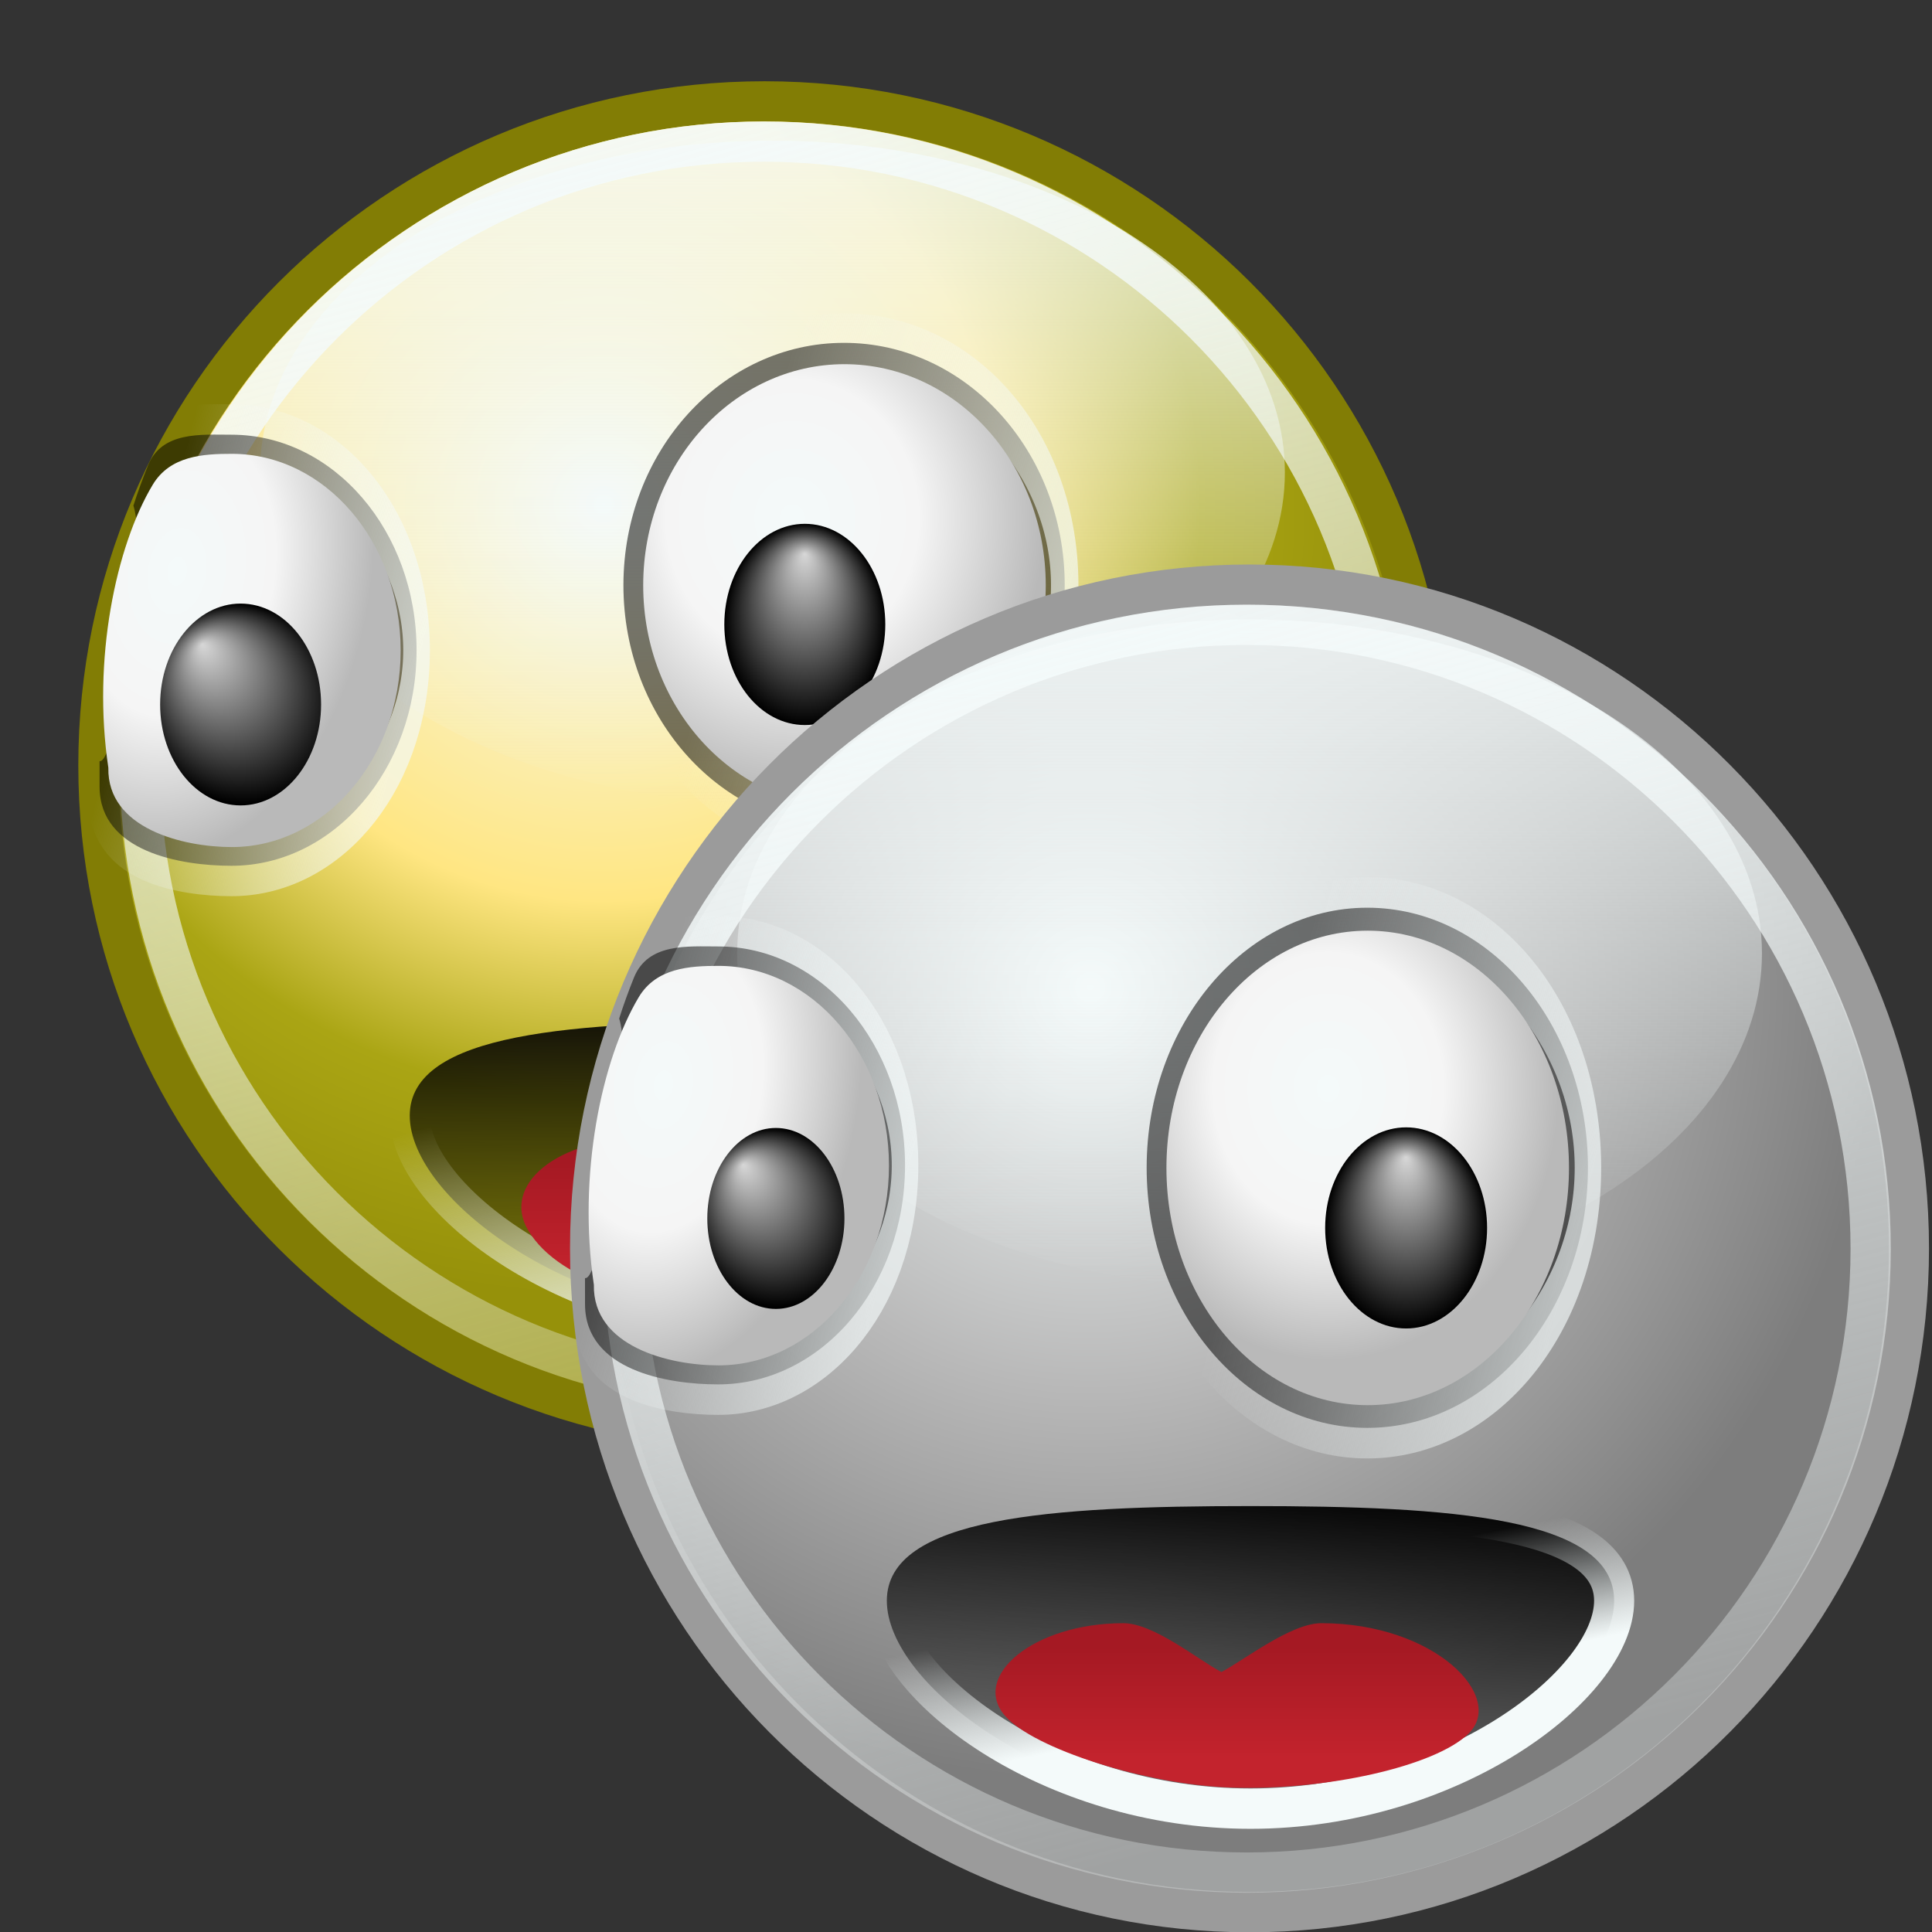 <?xml version="1.0" encoding="UTF-8" standalone="no"?>
<!-- Created with Inkscape (http://www.inkscape.org/) -->

<svg
   xmlns:dc="http://purl.org/dc/elements/1.1/"
   xmlns:cc="http://creativecommons.org/ns#"
   xmlns:rdf="http://www.w3.org/1999/02/22-rdf-syntax-ns#"
   xmlns:svg="http://www.w3.org/2000/svg"
   xmlns="http://www.w3.org/2000/svg"
   xmlns:xlink="http://www.w3.org/1999/xlink"
   xmlns:sodipodi="http://sodipodi.sourceforge.net/DTD/sodipodi-0.dtd"
   xmlns:inkscape="http://www.inkscape.org/namespaces/inkscape"
   width="48"
   height="48"
   id="svg14"
   sodipodi:version="0.32"
   inkscape:version="0.47 r22583"
   sodipodi:docname="system-users.svg"
   version="1.0">
  <rect width="100%" height="100%" fill="#333333" stroke="none"/>
  <sodipodi:namedview
     id="base"
     pagecolor="#ffffff"
     bordercolor="#666666"
     borderopacity="1.0"
     inkscape:pageopacity="0.0"
     inkscape:pageshadow="2"
     inkscape:zoom="1"
     inkscape:cx="29.998586"
     inkscape:cy="3.2056508"
     inkscape:document-units="px"
     inkscape:current-layer="layer1"
     inkscape:window-width="823"
     inkscape:window-height="536"
     inkscape:window-x="0"
     inkscape:window-y="22"
     inkscape:showpageshadow="false"
     width="48px"
     height="48px"
     showgrid="false"
     showborder="true"
     inkscape:window-maximized="0" />
  <defs
     id="defs3">
    <inkscape:perspective
       id="perspective94"
       inkscape:persp3d-origin="24 : 16 : 1"
       inkscape:vp_z="48 : 24 : 1"
       inkscape:vp_y="0 : 1000 : 0"
       inkscape:vp_x="0 : 24 : 1"
       sodipodi:type="inkscape:persp3d" />
    <linearGradient
       id="linearGradient4925">
      <stop
         id="stop4927"
         offset="0"
         style="stop-color:white;stop-opacity:1" />
      <stop
         style="stop-color:#f3f3f3;stop-opacity:1;"
         offset="0.5"
         id="stop4933" />
      <stop
         id="stop4929"
         offset="1"
         style="stop-color:#bfbfbf;stop-opacity:1;" />
    </linearGradient>
    <linearGradient
       id="linearGradient28711">
      <stop
         style="stop-color:white;stop-opacity:1;"
         offset="0"
         id="stop28713" />
      <stop
         id="stop28715"
         offset="0.5"
         style="stop-color:#bcbcbc;stop-opacity:1;" />
      <stop
         style="stop-color:#9b9b9b;stop-opacity:1;"
         offset="0.75"
         id="stop28717" />
      <stop
         style="stop-color:#797979;stop-opacity:1;"
         offset="1"
         id="stop28719" />
    </linearGradient>
    <linearGradient
       id="linearGradient26840"
       inkscape:collect="always">
      <stop
         id="stop26842"
         offset="0"
         style="stop-color:#dd1a1a;stop-opacity:1" />
      <stop
         id="stop26844"
         offset="1"
         style="stop-color:#971212;stop-opacity:1" />
    </linearGradient>
    <linearGradient
       id="linearGradient22429"
       inkscape:collect="always">
      <stop
         id="stop22431"
         offset="0"
         style="stop-color:black;stop-opacity:1;" />
      <stop
         id="stop22433"
         offset="1"
         style="stop-color:black;stop-opacity:0;" />
    </linearGradient>
    <linearGradient
       id="linearGradient21548"
       inkscape:collect="always">
      <stop
         id="stop21550"
         offset="0"
         style="stop-color:white;stop-opacity:1;" />
      <stop
         id="stop21552"
         offset="1"
         style="stop-color:white;stop-opacity:0;" />
    </linearGradient>
    <linearGradient
       id="linearGradient18874"
       inkscape:collect="always">
      <stop
         id="stop18876"
         offset="0"
         style="stop-color:#ddd;stop-opacity:1" />
      <stop
         id="stop18878"
         offset="1"
         style="stop-color:black;stop-opacity:1" />
    </linearGradient>
    <linearGradient
       id="linearGradient12737"
       inkscape:collect="always">
      <stop
         id="stop12739"
         offset="0"
         style="stop-color:white;stop-opacity:1;" />
      <stop
         id="stop12741"
         offset="1"
         style="stop-color:white;stop-opacity:0;" />
    </linearGradient>
    <linearGradient
       id="linearGradient10098"
       inkscape:collect="always">
      <stop
         id="stop10100"
         offset="0"
         style="stop-color:white;stop-opacity:1;" />
      <stop
         id="stop10102"
         offset="1"
         style="stop-color:white;stop-opacity:0.3" />
    </linearGradient>
    <linearGradient
       id="linearGradient8342"
       inkscape:collect="always">
      <stop
         id="stop8344"
         offset="0"
         style="stop-color:white;stop-opacity:1;" />
      <stop
         id="stop8346"
         offset="1"
         style="stop-color:white;stop-opacity:0;" />
    </linearGradient>
    <linearGradient
       id="linearGradient4832">
      <stop
         id="stop4834"
         offset="0"
         style="stop-color:#fffdf5;stop-opacity:1;" />
      <stop
         style="stop-color:#ffe16f;stop-opacity:1;"
         offset="0.5"
         id="stop4840" />
      <stop
         id="stop4842"
         offset="0.75"
         style="stop-color:#c4a600;stop-opacity:1;" />
      <stop
         id="stop4836"
         offset="1"
         style="stop-color:#aa9000;stop-opacity:1;" />
    </linearGradient>
    <radialGradient
       r="21.75"
       fy="15.584"
       fx="83.052"
       cy="15.584"
       cx="83.052"
       gradientTransform="matrix(1.167,1.633432e-16,-1.633432e-16,1.167,-14.178,-2.919)"
       gradientUnits="userSpaceOnUse"
       id="radialGradient33212"
       xlink:href="#linearGradient28711"
       inkscape:collect="always" />
    <linearGradient
       y2="45.036"
       x2="85.623"
       y1="-5.797"
       x1="85.623"
       gradientUnits="userSpaceOnUse"
       id="linearGradient33214"
       xlink:href="#linearGradient8342"
       inkscape:collect="always" />
    <linearGradient
       y2="43.466"
       x2="87.538"
       y1="-0.114"
       x1="75.861"
       gradientUnits="userSpaceOnUse"
       id="linearGradient33216"
       xlink:href="#linearGradient10098"
       inkscape:collect="always" />
    <linearGradient
       y2="18.755"
       x2="75.412"
       y1="22.807"
       x1="82.342"
       gradientUnits="userSpaceOnUse"
       id="linearGradient33218"
       xlink:href="#linearGradient12737"
       inkscape:collect="always" />
    <radialGradient
       r="6"
       fy="17.938"
       fx="76.661"
       cy="17.938"
       cx="76.661"
       gradientTransform="matrix(1.145,4.995918e-16,-1.181575e-15,0.584,-11.081,8.438)"
       gradientUnits="userSpaceOnUse"
       id="radialGradient33220"
       xlink:href="#linearGradient4925"
       inkscape:collect="always" />
    <radialGradient
       r="1.531"
       fy="20.578"
       fx="97.031"
       cy="21.656"
       cx="97.031"
       gradientTransform="matrix(1,0,0,1.449,-1.92277e-14,-9.723)"
       gradientUnits="userSpaceOnUse"
       id="radialGradient33222"
       xlink:href="#linearGradient18874"
       inkscape:collect="always" />
    <linearGradient
       y2="18.755"
       x2="75.412"
       y1="22.807"
       x1="82.342"
       gradientUnits="userSpaceOnUse"
       id="linearGradient33224"
       xlink:href="#linearGradient12737"
       inkscape:collect="always" />
    <radialGradient
       r="6"
       fy="17.322"
       fx="76.159"
       cy="17.322"
       cx="76.159"
       gradientTransform="matrix(1.134,-0.269,0.271,0.7,-15.123,27.066)"
       gradientUnits="userSpaceOnUse"
       id="radialGradient33226"
       xlink:href="#linearGradient4925"
       inkscape:collect="always" />
    <radialGradient
       r="1.531"
       fy="20.578"
       fx="97.031"
       cy="21.656"
       cx="97.031"
       gradientTransform="matrix(1,-0.76,0.681,1.213,-14.745,69.12)"
       gradientUnits="userSpaceOnUse"
       id="radialGradient33228"
       xlink:href="#linearGradient18874"
       inkscape:collect="always" />
    <linearGradient
       y2="42.931"
       x2="89.284"
       y1="31.231"
       x1="90.094"
       gradientTransform="translate(74,-75)"
       gradientUnits="userSpaceOnUse"
       id="linearGradient33230"
       xlink:href="#linearGradient22429"
       inkscape:collect="always" />
    <linearGradient
       y2="33.89"
       x2="89.85"
       y1="37.869"
       x1="90.676"
       gradientTransform="translate(74,-75)"
       gradientUnits="userSpaceOnUse"
       id="linearGradient33232"
       xlink:href="#linearGradient21548"
       inkscape:collect="always" />
    <linearGradient
       y2="36.395"
       x2="88.379"
       y1="39.939"
       x1="88.379"
       gradientTransform="translate(74,-75)"
       gradientUnits="userSpaceOnUse"
       id="linearGradient33234"
       xlink:href="#linearGradient26840"
       inkscape:collect="always" />
    <radialGradient
       r="21.75"
       fy="15.584"
       fx="83.052"
       cy="15.584"
       cx="83.052"
       gradientTransform="matrix(1.167,1.633432e-16,-1.633432e-16,1.167,-14.178,-2.919)"
       gradientUnits="userSpaceOnUse"
       id="radialGradient33236"
       xlink:href="#linearGradient4832"
       inkscape:collect="always" />
    <linearGradient
       y2="45.036"
       x2="85.623"
       y1="-5.797"
       x1="85.623"
       gradientUnits="userSpaceOnUse"
       id="linearGradient33238"
       xlink:href="#linearGradient8342"
       inkscape:collect="always" />
    <linearGradient
       y2="43.466"
       x2="87.538"
       y1="-0.114"
       x1="75.861"
       gradientUnits="userSpaceOnUse"
       id="linearGradient33240"
       xlink:href="#linearGradient10098"
       inkscape:collect="always" />
    <linearGradient
       y2="18.755"
       x2="75.412"
       y1="22.807"
       x1="82.342"
       gradientUnits="userSpaceOnUse"
       id="linearGradient33242"
       xlink:href="#linearGradient12737"
       inkscape:collect="always" />
    <radialGradient
       r="1.531"
       fy="20.578"
       fx="97.031"
       cy="21.656"
       cx="97.031"
       gradientTransform="matrix(1,0,0,1.449,-1.976544e-14,-9.723)"
       gradientUnits="userSpaceOnUse"
       id="radialGradient33246"
       xlink:href="#linearGradient18874"
       inkscape:collect="always" />
    <linearGradient
       y2="18.755"
       x2="75.412"
       y1="22.807"
       x1="82.342"
       gradientUnits="userSpaceOnUse"
       id="linearGradient33248"
       xlink:href="#linearGradient12737"
       inkscape:collect="always" />
    <radialGradient
       r="6"
       fy="17.322"
       fx="76.159"
       cy="17.322"
       cx="76.159"
       gradientTransform="matrix(1.134,-0.269,0.271,0.7,-15.123,27.066)"
       gradientUnits="userSpaceOnUse"
       id="radialGradient33250"
       xlink:href="#linearGradient4925"
       inkscape:collect="always" />
    <radialGradient
       r="1.531"
       fy="20.578"
       fx="97.031"
       cy="21.656"
       cx="97.031"
       gradientTransform="matrix(1,-0.76,0.681,1.213,-14.745,69.12)"
       gradientUnits="userSpaceOnUse"
       id="radialGradient33252"
       xlink:href="#linearGradient18874"
       inkscape:collect="always" />
    <linearGradient
       y2="42.931"
       x2="89.284"
       y1="30.661"
       x1="89.284"
       gradientTransform="translate(74,-75)"
       gradientUnits="userSpaceOnUse"
       id="linearGradient33254"
       xlink:href="#linearGradient22429"
       inkscape:collect="always" />
    <linearGradient
       y2="32.119"
       x2="88.553"
       y1="41.25"
       x1="91"
       gradientTransform="translate(74,-75)"
       gradientUnits="userSpaceOnUse"
       id="linearGradient33256"
       xlink:href="#linearGradient21548"
       inkscape:collect="always" />
    <linearGradient
       y2="36.395"
       x2="88.379"
       y1="39.939"
       x1="88.379"
       gradientTransform="translate(74,-75)"
       gradientUnits="userSpaceOnUse"
       id="linearGradient33258"
       xlink:href="#linearGradient26840"
       inkscape:collect="always" />
    <radialGradient
       gradientUnits="userSpaceOnUse"
       gradientTransform="matrix(1.255,2.096951e-16,-4.959457e-16,0.641,-19.491,7.401)"
       r="6"
       fy="18.108"
       fx="76.344"
       cy="18.108"
       cx="76.344"
       id="radialGradient4931"
       xlink:href="#linearGradient4925"
       inkscape:collect="always" />
    <radialGradient
       r="21.75"
       fy="15.584"
       fx="83.052"
       cy="15.584"
       cx="83.052"
       gradientTransform="matrix(1.167,1.633432e-16,-1.633432e-16,1.167,-14.178,-2.919)"
       gradientUnits="userSpaceOnUse"
       id="radialGradient33212-494"
       xlink:href="#linearGradient28711-696"
       inkscape:collect="always" />
    <linearGradient
       id="linearGradient28711-696">
      <stop
         style="stop-color:#f4fafa;stop-opacity:1;"
         offset="0"
         id="stop2964" />
      <stop
         id="stop2966"
         offset="0.5"
         style="stop-color:#b9b9b9;stop-opacity:1;" />
      <stop
         style="stop-color:#9b9b9b;stop-opacity:1;"
         offset="0.75"
         id="stop2968" />
      <stop
         style="stop-color:#7d7d7d;stop-opacity:1;"
         offset="1"
         id="stop2970" />
    </linearGradient>
    <linearGradient
       y2="45.036"
       x2="85.623"
       y1="-5.797"
       x1="85.623"
       gradientUnits="userSpaceOnUse"
       id="linearGradient33214-25"
       xlink:href="#linearGradient8342-843"
       inkscape:collect="always" />
    <linearGradient
       id="linearGradient8342-843"
       inkscape:collect="always">
      <stop
         id="stop2974"
         offset="0"
         style="stop-color:#f4fafa;stop-opacity:1;" />
      <stop
         id="stop2976"
         offset="1"
         style="stop-color:#f4fafa;stop-opacity:0;" />
    </linearGradient>
    <linearGradient
       y2="43.466"
       x2="87.538"
       y1="-0.114"
       x1="75.861"
       gradientUnits="userSpaceOnUse"
       id="linearGradient33216-107"
       xlink:href="#linearGradient10098-45"
       inkscape:collect="always" />
    <linearGradient
       id="linearGradient10098-45"
       inkscape:collect="always">
      <stop
         id="stop2980"
         offset="0"
         style="stop-color:#f4fafa;stop-opacity:1;" />
      <stop
         id="stop2982"
         offset="1"
         style="stop-color:#f4fafa;stop-opacity:0.3" />
    </linearGradient>
    <linearGradient
       y2="18.755"
       x2="75.412"
       y1="22.807"
       x1="82.342"
       gradientUnits="userSpaceOnUse"
       id="linearGradient33218-719"
       xlink:href="#linearGradient12737-96"
       inkscape:collect="always" />
    <linearGradient
       id="linearGradient12737-96"
       inkscape:collect="always">
      <stop
         id="stop2986"
         offset="0"
         style="stop-color:#f4fafa;stop-opacity:1;" />
      <stop
         id="stop2988"
         offset="1"
         style="stop-color:#f4fafa;stop-opacity:0;" />
    </linearGradient>
    <radialGradient
       r="6"
       fy="17.938"
       fx="76.661"
       cy="17.938"
       cx="76.661"
       gradientTransform="matrix(1.145,4.995918e-16,-1.181575e-15,0.584,-11.081,8.438)"
       gradientUnits="userSpaceOnUse"
       id="radialGradient33220-612"
       xlink:href="#linearGradient4925-171"
       inkscape:collect="always" />
    <linearGradient
       id="linearGradient4925-171">
      <stop
         id="stop2992"
         offset="0"
         style="stop-color:#f4fafa;stop-opacity:1" />
      <stop
         style="stop-color:#f5f5f5;stop-opacity:1;"
         offset="0.5"
         id="stop2994" />
      <stop
         id="stop2996"
         offset="1"
         style="stop-color:#b9b9b9;stop-opacity:1;" />
    </linearGradient>
    <radialGradient
       r="1.531"
       fy="20.578"
       fx="97.031"
       cy="21.656"
       cx="97.031"
       gradientTransform="matrix(1,0,0,1.449,-1.92277e-14,-9.723)"
       gradientUnits="userSpaceOnUse"
       id="radialGradient33222-85"
       xlink:href="#linearGradient18874-729"
       inkscape:collect="always" />
    <linearGradient
       id="linearGradient18874-729"
       inkscape:collect="always">
      <stop
         id="stop3000"
         offset="0"
         style="stop-color:#d7d7d7;stop-opacity:1" />
      <stop
         id="stop3002"
         offset="1"
         style="stop-color:#000000;stop-opacity:1" />
    </linearGradient>
    <linearGradient
       y2="18.755"
       x2="75.412"
       y1="22.807"
       x1="82.342"
       gradientUnits="userSpaceOnUse"
       id="linearGradient33224-432"
       xlink:href="#linearGradient12737-174"
       inkscape:collect="always" />
    <linearGradient
       id="linearGradient12737-174"
       inkscape:collect="always">
      <stop
         id="stop3006"
         offset="0"
         style="stop-color:#f4fafa;stop-opacity:1;" />
      <stop
         id="stop3008"
         offset="1"
         style="stop-color:#f4fafa;stop-opacity:0;" />
    </linearGradient>
    <radialGradient
       r="6"
       fy="17.322"
       fx="76.159"
       cy="17.322"
       cx="76.159"
       gradientTransform="matrix(1.134,-0.269,0.271,0.7,-15.123,27.066)"
       gradientUnits="userSpaceOnUse"
       id="radialGradient33226-824"
       xlink:href="#linearGradient4925-583"
       inkscape:collect="always" />
    <linearGradient
       id="linearGradient4925-583">
      <stop
         id="stop3012"
         offset="0"
         style="stop-color:#f4fafa;stop-opacity:1" />
      <stop
         style="stop-color:#f5f5f5;stop-opacity:1;"
         offset="0.5"
         id="stop3014" />
      <stop
         id="stop3016"
         offset="1"
         style="stop-color:#b9b9b9;stop-opacity:1;" />
    </linearGradient>
    <radialGradient
       r="1.531"
       fy="20.578"
       fx="97.031"
       cy="21.656"
       cx="97.031"
       gradientTransform="matrix(1,-0.76,0.681,1.213,-14.745,69.12)"
       gradientUnits="userSpaceOnUse"
       id="radialGradient33228-115"
       xlink:href="#linearGradient18874-836"
       inkscape:collect="always" />
    <linearGradient
       id="linearGradient18874-836"
       inkscape:collect="always">
      <stop
         id="stop3020"
         offset="0"
         style="stop-color:#d7d7d7;stop-opacity:1" />
      <stop
         id="stop3022"
         offset="1"
         style="stop-color:#000000;stop-opacity:1" />
    </linearGradient>
    <linearGradient
       y2="42.931"
       x2="89.284"
       y1="31.231"
       x1="90.094"
       gradientTransform="translate(74,-75)"
       gradientUnits="userSpaceOnUse"
       id="linearGradient33230-655"
       xlink:href="#linearGradient22429-269"
       inkscape:collect="always" />
    <linearGradient
       id="linearGradient22429-269"
       inkscape:collect="always">
      <stop
         id="stop3026"
         offset="0"
         style="stop-color:#000000;stop-opacity:1;" />
      <stop
         id="stop3028"
         offset="1"
         style="stop-color:#000000;stop-opacity:0;" />
    </linearGradient>
    <linearGradient
       y2="33.89"
       x2="89.85"
       y1="37.869"
       x1="90.676"
       gradientTransform="translate(74,-75)"
       gradientUnits="userSpaceOnUse"
       id="linearGradient33232-77"
       xlink:href="#linearGradient21548-656"
       inkscape:collect="always" />
    <linearGradient
       id="linearGradient21548-656"
       inkscape:collect="always">
      <stop
         id="stop3032"
         offset="0"
         style="stop-color:#f4fafa;stop-opacity:1;" />
      <stop
         id="stop3034"
         offset="1"
         style="stop-color:#f4fafa;stop-opacity:0;" />
    </linearGradient>
    <linearGradient
       y2="36.395"
       x2="88.379"
       y1="39.939"
       x1="88.379"
       gradientTransform="translate(74,-75)"
       gradientUnits="userSpaceOnUse"
       id="linearGradient33234-339"
       xlink:href="#linearGradient26840-106"
       inkscape:collect="always" />
    <linearGradient
       id="linearGradient26840-106"
       inkscape:collect="always">
      <stop
         id="stop3038"
         offset="0"
         style="stop-color:#c3232d;stop-opacity:1" />
      <stop
         id="stop3040"
         offset="1"
         style="stop-color:#a51923;stop-opacity:1" />
    </linearGradient>
    <radialGradient
       r="21.75"
       fy="15.584"
       fx="83.052"
       cy="15.584"
       cx="83.052"
       gradientTransform="matrix(1.167,1.633432e-16,-1.633432e-16,1.167,-14.178,-2.919)"
       gradientUnits="userSpaceOnUse"
       id="radialGradient33236-448"
       xlink:href="#linearGradient4832-27"
       inkscape:collect="always" />
    <linearGradient
       id="linearGradient4832-27">
      <stop
         id="stop3044"
         offset="0"
         style="stop-color:#f4fafa;stop-opacity:1;" />
      <stop
         style="stop-color:#ffe682;stop-opacity:1;"
         offset="0.5"
         id="stop3046" />
      <stop
         id="stop3048"
         offset="0.75"
         style="stop-color:#aaa514;stop-opacity:1;" />
      <stop
         id="stop3050"
         offset="1"
         style="stop-color:#96910a;stop-opacity:1;" />
    </linearGradient>
    <linearGradient
       y2="45.036"
       x2="85.623"
       y1="-5.797"
       x1="85.623"
       gradientUnits="userSpaceOnUse"
       id="linearGradient33238-574"
       xlink:href="#linearGradient8342-766"
       inkscape:collect="always" />
    <linearGradient
       id="linearGradient8342-766"
       inkscape:collect="always">
      <stop
         id="stop3054"
         offset="0"
         style="stop-color:#f4fafa;stop-opacity:1;" />
      <stop
         id="stop3056"
         offset="1"
         style="stop-color:#f4fafa;stop-opacity:0;" />
    </linearGradient>
    <linearGradient
       y2="43.466"
       x2="87.538"
       y1="-0.114"
       x1="75.861"
       gradientUnits="userSpaceOnUse"
       id="linearGradient33240-796"
       xlink:href="#linearGradient10098-92"
       inkscape:collect="always" />
    <linearGradient
       id="linearGradient10098-92"
       inkscape:collect="always">
      <stop
         id="stop3060"
         offset="0"
         style="stop-color:#f4fafa;stop-opacity:1;" />
      <stop
         id="stop3062"
         offset="1"
         style="stop-color:#f4fafa;stop-opacity:0.3" />
    </linearGradient>
    <linearGradient
       y2="18.755"
       x2="75.412"
       y1="22.807"
       x1="82.342"
       gradientUnits="userSpaceOnUse"
       id="linearGradient33242-244"
       xlink:href="#linearGradient12737-909"
       inkscape:collect="always" />
    <linearGradient
       id="linearGradient12737-909"
       inkscape:collect="always">
      <stop
         id="stop3066"
         offset="0"
         style="stop-color:#f4fafa;stop-opacity:1;" />
      <stop
         id="stop3068"
         offset="1"
         style="stop-color:#f4fafa;stop-opacity:0;" />
    </linearGradient>
    <radialGradient
       gradientUnits="userSpaceOnUse"
       gradientTransform="matrix(1.255,2.096951e-16,-4.959457e-16,0.641,-19.491,7.401)"
       r="6"
       fy="18.108"
       fx="76.344"
       cy="18.108"
       cx="76.344"
       id="radialGradient4931-157"
       xlink:href="#linearGradient4925-325"
       inkscape:collect="always" />
    <linearGradient
       id="linearGradient4925-325">
      <stop
         id="stop3072"
         offset="0"
         style="stop-color:#f4fafa;stop-opacity:1" />
      <stop
         style="stop-color:#f5f5f5;stop-opacity:1;"
         offset="0.5"
         id="stop3074" />
      <stop
         id="stop3076"
         offset="1"
         style="stop-color:#b9b9b9;stop-opacity:1;" />
    </linearGradient>
    <radialGradient
       r="1.531"
       fy="20.578"
       fx="97.031"
       cy="21.656"
       cx="97.031"
       gradientTransform="matrix(1,0,0,1.449,-1.976544e-14,-9.723)"
       gradientUnits="userSpaceOnUse"
       id="radialGradient33246-136"
       xlink:href="#linearGradient18874-987"
       inkscape:collect="always" />
    <linearGradient
       id="linearGradient18874-987"
       inkscape:collect="always">
      <stop
         id="stop3080"
         offset="0"
         style="stop-color:#d7d7d7;stop-opacity:1" />
      <stop
         id="stop3082"
         offset="1"
         style="stop-color:#000000;stop-opacity:1" />
    </linearGradient>
    <linearGradient
       y2="18.755"
       x2="75.412"
       y1="22.807"
       x1="82.342"
       gradientUnits="userSpaceOnUse"
       id="linearGradient33248-569"
       xlink:href="#linearGradient12737-856"
       inkscape:collect="always" />
    <linearGradient
       id="linearGradient12737-856"
       inkscape:collect="always">
      <stop
         id="stop3086"
         offset="0"
         style="stop-color:#f4fafa;stop-opacity:1;" />
      <stop
         id="stop3088"
         offset="1"
         style="stop-color:#f4fafa;stop-opacity:0;" />
    </linearGradient>
    <radialGradient
       r="6"
       fy="17.322"
       fx="76.159"
       cy="17.322"
       cx="76.159"
       gradientTransform="matrix(1.134,-0.269,0.271,0.7,-15.123,27.066)"
       gradientUnits="userSpaceOnUse"
       id="radialGradient33250-279"
       xlink:href="#linearGradient4925-357"
       inkscape:collect="always" />
    <linearGradient
       id="linearGradient4925-357">
      <stop
         id="stop3092"
         offset="0"
         style="stop-color:#f4fafa;stop-opacity:1" />
      <stop
         style="stop-color:#f5f5f5;stop-opacity:1;"
         offset="0.5"
         id="stop3094" />
      <stop
         id="stop3096"
         offset="1"
         style="stop-color:#b9b9b9;stop-opacity:1;" />
    </linearGradient>
    <radialGradient
       r="1.531"
       fy="20.578"
       fx="97.031"
       cy="21.656"
       cx="97.031"
       gradientTransform="matrix(1,-0.76,0.681,1.213,-14.745,69.12)"
       gradientUnits="userSpaceOnUse"
       id="radialGradient33252-726"
       xlink:href="#linearGradient18874-694"
       inkscape:collect="always" />
    <linearGradient
       id="linearGradient18874-694"
       inkscape:collect="always">
      <stop
         id="stop3100"
         offset="0"
         style="stop-color:#d7d7d7;stop-opacity:1" />
      <stop
         id="stop3102"
         offset="1"
         style="stop-color:#000000;stop-opacity:1" />
    </linearGradient>
    <linearGradient
       y2="42.931"
       x2="89.284"
       y1="30.661"
       x1="89.284"
       gradientTransform="translate(74,-75)"
       gradientUnits="userSpaceOnUse"
       id="linearGradient33254-978"
       xlink:href="#linearGradient22429-310"
       inkscape:collect="always" />
    <linearGradient
       id="linearGradient22429-310"
       inkscape:collect="always">
      <stop
         id="stop3106"
         offset="0"
         style="stop-color:#000000;stop-opacity:1;" />
      <stop
         id="stop3108"
         offset="1"
         style="stop-color:#000000;stop-opacity:0;" />
    </linearGradient>
    <linearGradient
       y2="32.119"
       x2="88.553"
       y1="41.25"
       x1="91"
       gradientTransform="translate(74,-75)"
       gradientUnits="userSpaceOnUse"
       id="linearGradient33256-287"
       xlink:href="#linearGradient21548-452"
       inkscape:collect="always" />
    <linearGradient
       id="linearGradient21548-452"
       inkscape:collect="always">
      <stop
         id="stop3112"
         offset="0"
         style="stop-color:#f4fafa;stop-opacity:1;" />
      <stop
         id="stop3114"
         offset="1"
         style="stop-color:#f4fafa;stop-opacity:0;" />
    </linearGradient>
    <linearGradient
       y2="36.395"
       x2="88.379"
       y1="39.939"
       x1="88.379"
       gradientTransform="translate(74,-75)"
       gradientUnits="userSpaceOnUse"
       id="linearGradient33258-448"
       xlink:href="#linearGradient26840-581"
       inkscape:collect="always" />
    <linearGradient
       id="linearGradient26840-581"
       inkscape:collect="always">
      <stop
         id="stop3118"
         offset="0"
         style="stop-color:#c3232d;stop-opacity:1" />
      <stop
         id="stop3120"
         offset="1"
         style="stop-color:#a51923;stop-opacity:1" />
    </linearGradient>
  </defs>
  <g
     id="layer1"
     inkscape:groupmode="layer"
     inkscape:label="Layer 1">
    <g
       id="g28659"
       transform="matrix(0.771,0,0,0.771,-105.615,58.63)">
      <path
         transform="matrix(1.01,0,0,1.007,72.866,-75.17)"
         d="m 109.125,23.625 c 0,11.736 -9.514,21.25 -21.25,21.25 -11.736,0 -21.25,-9.514 -21.25,-21.25 0,-11.736 9.514,-21.25 21.25,-21.25 11.736,0 21.25,9.514 21.25,21.25 z"
         sodipodi:ry="21.25"
         sodipodi:rx="21.25"
         sodipodi:cy="23.625"
         sodipodi:cx="87.875"
         id="path28661"
         style="opacity:1;fill:url(#radialGradient33236-448);fill-opacity:1;stroke:#827d05;stroke-width:1.286;stroke-linecap:round;stroke-linejoin:round;stroke-miterlimit:4;stroke-dasharray:none;stroke-dashoffset:0;stroke-opacity:1"
         sodipodi:type="arc" />
      <path
         transform="matrix(0.777,0,0,0.503,93.598,-72.707)"
         d="m 109.125,23.625 c 0,11.736 -9.514,21.25 -21.25,21.25 -11.736,0 -21.25,-9.514 -21.25,-21.25 0,-11.736 9.514,-21.25 21.25,-21.25 11.736,0 21.25,9.514 21.25,21.25 z"
         sodipodi:ry="21.25"
         sodipodi:rx="21.25"
         sodipodi:cy="23.625"
         sodipodi:cx="87.875"
         id="path28663"
         style="opacity:1;fill:url(#linearGradient33238-574);fill-opacity:1;stroke:none;stroke-width:1;stroke-linecap:round;stroke-linejoin:round;stroke-miterlimit:4;stroke-dasharray:none;stroke-dashoffset:0;stroke-opacity:1"
         sodipodi:type="arc" />
      <path
         transform="matrix(0.946,0,0,0.946,78.468,-73.728)"
         d="m 109.125,23.625 c 0,11.736 -9.514,21.25 -21.25,21.25 -11.736,0 -21.25,-9.514 -21.25,-21.25 0,-11.736 9.514,-21.25 21.25,-21.25 11.736,0 21.25,9.514 21.25,21.25 z"
         sodipodi:ry="21.25"
         sodipodi:rx="21.25"
         sodipodi:cy="23.625"
         sodipodi:cx="87.875"
         id="path28665"
         style="opacity:1;fill:none;fill-opacity:1;stroke:url(#linearGradient33240-796);stroke-width:1.371;stroke-linecap:round;stroke-linejoin:round;stroke-miterlimit:4;stroke-dasharray:none;stroke-dashoffset:0;stroke-opacity:1"
         sodipodi:type="arc" />
      <g
         transform="translate(68.129,-78.374)"
         id="g28667">
        <path
           sodipodi:type="arc"
           style="opacity:0.665;fill:#000000;fill-opacity:0.794;stroke:url(#linearGradient33242-244);stroke-width:0.746;stroke-linecap:round;stroke-linejoin:round;stroke-miterlimit:4;stroke-dasharray:none;stroke-dashoffset:0;stroke-opacity:1"
           id="path28669"
           sodipodi:cx="77.875"
           sodipodi:cy="19.9375"
           sodipodi:rx="6"
           sodipodi:ry="3.0625"
           d="m 83.875,19.938 c 0,1.691 -2.686,3.062 -6,3.062 -3.314,0 -6,-1.371 -6,-3.062 0,-1.691 2.686,-3.062 6,-3.062 3.314,0 6,1.371 6,3.062 z"
           transform="matrix(1.185,0,0,2.551,3.773,-29.673)" />
        <path
           id="path28671"
           d="M 83.875,19.938 C 83.875,21.628 81.187,23 77.875,23 C 74.563,23 71.875,21.628 71.875,19.938 C 71.875,18.247 74.563,16.875 77.875,16.875 C 81.187,16.875 83.875,18.247 83.875,19.938 z "
           style="fill:url(#radialGradient4931-157);fill-opacity:1;stroke:none;stroke-width:0.575;stroke-linecap:round;stroke-linejoin:round;stroke-miterlimit:4;stroke-dashoffset:0;stroke-opacity:1"
           transform="matrix(1.081,0,0,2.327,11.885,-25.203)" />
        <path
           sodipodi:type="arc"
           style="opacity:1;fill:url(#radialGradient33246-136);fill-opacity:1;stroke:none;stroke-width:1;stroke-linecap:round;stroke-linejoin:round;stroke-miterlimit:4;stroke-dasharray:none;stroke-dashoffset:0;stroke-opacity:1"
           id="path28673"
           sodipodi:cx="97.03125"
           sodipodi:cy="21.65625"
           sodipodi:rx="1.53125"
           sodipodi:ry="2.21875"
           d="m 98.562,21.656 c 0,1.225 -0.686,2.219 -1.531,2.219 -0.846,0 -1.531,-0.993 -1.531,-2.219 0,-1.225 0.686,-2.219 1.531,-2.219 0.846,0 1.531,0.993 1.531,2.219 z"
           transform="matrix(1.694,0,0,1.461,-69.581,-9.188)" />
      </g>
      <g
         transform="matrix(0.839,0,0,1.497,77.853,-86.332)"
         id="g28675">
        <path
           sodipodi:nodetypes="cssccssc"
           id="path28677"
           d="M 83.875,19.938 C 83.875,21.628 81.187,23 77.875,23 C 76.221,23 73.617,22.799 73.601,21.886 C 73.599,21.759 73.598,21.635 73.6,21.513 C 74.131,21.571 75.221,18.599 74.697,17.883 C 74.839,17.689 74.997,17.499 75.172,17.31 C 75.623,16.824 76.896,16.875 77.875,16.875 C 81.187,16.875 83.875,18.247 83.875,19.938 z "
           style="opacity:0.665;fill:#000000;fill-opacity:0.794;stroke:url(#linearGradient33248-569);stroke-width:0.864;stroke-linecap:round;stroke-linejoin:round;stroke-miterlimit:4;stroke-dasharray:none;stroke-dashoffset:0;stroke-opacity:1"
           transform="matrix(1.185,0,0,1.515,-12.914,-9.336)" />
        <path
           transform="matrix(1.081,0,0,1.382,-4.802,-6.68)"
           sodipodi:nodetypes="cscssc"
           id="path28679"
           d="M 83.875,19.938 C 83.875,21.628 81.187,23 77.875,23 C 76.145,23 73.446,22.713 73.489,21.764 C 72.913,20.086 73.752,18.316 75.068,17.355 C 75.685,16.905 76.861,16.875 77.875,16.875 C 81.187,16.875 83.875,18.247 83.875,19.938 z "
           style="fill:url(#radialGradient33250-279);fill-opacity:1;stroke:none;stroke-width:0.575;stroke-linecap:round;stroke-linejoin:round;stroke-miterlimit:4;stroke-dashoffset:0;stroke-opacity:1" />
        <path
           sodipodi:type="arc"
           style="fill:url(#radialGradient33252-726);fill-opacity:1;stroke:none;stroke-width:1;stroke-linecap:round;stroke-linejoin:round;stroke-miterlimit:4;stroke-dasharray:none;stroke-dashoffset:0;stroke-opacity:1"
           id="path28681"
           sodipodi:cx="97.03125"
           sodipodi:cy="21.65625"
           sodipodi:rx="1.53125"
           sodipodi:ry="2.21875"
           d="m 98.562,21.656 c 0,1.225 -0.686,2.219 -1.531,2.219 -0.846,0 -1.531,-0.993 -1.531,-2.219 0,-1.225 0.686,-2.219 1.531,-2.219 0.846,0 1.531,0.993 1.531,2.219 z"
           transform="matrix(2.019,0,0,0.979,-116.186,0.836)" />
      </g>
      <path
         sodipodi:nodetypes="csssc"
         id="path28683"
         d="M 173.625,-40.094 C 173.625,-37.42 168.375,-33.438 161.906,-33.438 C 155.438,-33.438 150.188,-37.42 150.188,-40.094 C 150.188,-42.767 155.438,-43.125 161.906,-43.125 C 168.375,-43.125 173.625,-42.767 173.625,-40.094 z "
         style="fill:url(#linearGradient33254-978);fill-opacity:1;stroke:url(#linearGradient33256-287);stroke-width:1.297;stroke-linecap:round;stroke-linejoin:round;stroke-miterlimit:4;stroke-dashoffset:0;stroke-opacity:1" />
      <path
         sodipodi:nodetypes="cssscc"
         id="path28685"
         d="M 157.812,-39.375 C 154.898,-39.375 153.149,-37.847 154,-36.406 C 156.062,-32.916 166.49,-33.241 168.938,-35.844 C 170.084,-37.063 167.855,-39.375 164.188,-39.375 C 163.208,-39.375 161.698,-38.19 160.969,-37.812 C 160.239,-38.19 158.792,-39.375 157.812,-39.375 z "
         style="opacity:1;fill:url(#linearGradient33258-448);fill-opacity:1;stroke:none;stroke-width:1;stroke-linecap:round;stroke-linejoin:round;stroke-miterlimit:4;stroke-dasharray:none;stroke-dashoffset:0;stroke-opacity:1" />
    </g>
    <g
       transform="matrix(0.771,0,0,0.776,-93.762,70.883)"
       id="g27727">
      <path
         sodipodi:type="arc"
         style="opacity:1;fill:url(#radialGradient33212-494);fill-opacity:1;stroke:#9b9b9b;stroke-width:1.292;stroke-linecap:round;stroke-linejoin:round;stroke-miterlimit:4;stroke-dasharray:none;stroke-dashoffset:0;stroke-opacity:1"
         id="path3957"
         sodipodi:cx="87.875"
         sodipodi:cy="23.625"
         sodipodi:rx="21.25"
         sodipodi:ry="21.25"
         d="m 109.125,23.625 c 0,11.736 -9.514,21.25 -21.25,21.25 -11.736,0 -21.25,-9.514 -21.25,-21.25 0,-11.736 9.514,-21.25 21.25,-21.25 11.736,0 21.25,9.514 21.25,21.25 z"
         transform="translate(74,-75)" />
      <path
         sodipodi:type="arc"
         style="opacity:1;fill:url(#linearGradient33214-25);fill-opacity:1;stroke:none;stroke-width:1;stroke-linecap:round;stroke-linejoin:round;stroke-miterlimit:4;stroke-dasharray:none;stroke-dashoffset:0;stroke-opacity:1"
         id="path5721"
         sodipodi:cx="87.875"
         sodipodi:cy="23.625"
         sodipodi:rx="21.25"
         sodipodi:ry="21.25"
         d="m 109.125,23.625 c 0,11.736 -9.514,21.25 -21.25,21.25 -11.736,0 -21.25,-9.514 -21.25,-21.25 0,-11.736 9.514,-21.25 21.25,-21.25 11.736,0 21.25,9.514 21.25,21.25 z"
         transform="matrix(0.777,0,0,0.503,93.598,-72.707)" />
      <path
         sodipodi:type="arc"
         style="opacity:1;fill:none;fill-opacity:1;stroke:url(#linearGradient33216-107);stroke-width:1.371;stroke-linecap:round;stroke-linejoin:round;stroke-miterlimit:4;stroke-dasharray:none;stroke-dashoffset:0;stroke-opacity:1"
         id="path8350"
         sodipodi:cx="87.875"
         sodipodi:cy="23.625"
         sodipodi:rx="21.25"
         sodipodi:ry="21.25"
         d="m 109.125,23.625 c 0,11.736 -9.514,21.25 -21.25,21.25 -11.736,0 -21.25,-9.514 -21.25,-21.25 0,-11.736 9.514,-21.25 21.25,-21.25 11.736,0 21.25,9.514 21.25,21.25 z"
         transform="matrix(0.946,0,0,0.94,78.659,-73.573)" />
      <g
         id="g19763"
         transform="matrix(1,0,0,1.066,69.616,-76.543)">
        <path
           transform="matrix(1.185,0,0,2.551,3.773,-29.673)"
           d="m 83.875,19.938 c 0,1.691 -2.686,3.062 -6,3.062 -3.314,0 -6,-1.371 -6,-3.062 0,-1.691 2.686,-3.062 6,-3.062 3.314,0 6,1.371 6,3.062 z"
           sodipodi:ry="3.0625"
           sodipodi:rx="6"
           sodipodi:cy="19.9375"
           sodipodi:cx="77.875"
           id="path11854"
           style="opacity:0.665;fill:#000000;fill-opacity:0.794;stroke:url(#linearGradient33218-719);stroke-width:0.72;stroke-linecap:round;stroke-linejoin:round;stroke-miterlimit:4;stroke-dasharray:none;stroke-dashoffset:0;stroke-opacity:1"
           sodipodi:type="arc" />
        <path
           transform="matrix(1.081,0,0,2.327,11.885,-25.203)"
           d="m 83.875,19.938 c 0,1.691 -2.686,3.062 -6,3.062 -3.314,0 -6,-1.371 -6,-3.062 0,-1.691 2.686,-3.062 6,-3.062 3.314,0 6,1.371 6,3.062 z"
           sodipodi:ry="3.0625"
           sodipodi:rx="6"
           sodipodi:cy="19.9375"
           sodipodi:cx="77.875"
           id="path13622"
           style="opacity:1;fill:url(#radialGradient33220-612);fill-opacity:1;stroke:none;stroke-width:0.575;stroke-linecap:round;stroke-linejoin:round;stroke-miterlimit:4;stroke-dasharray:none;stroke-dashoffset:0;stroke-opacity:1"
           sodipodi:type="arc" />
        <path
           transform="matrix(1.704,0,0,1.361,-68.035,-6.479)"
           d="m 98.562,21.656 c 0,1.225 -0.686,2.219 -1.531,2.219 -0.846,0 -1.531,-0.993 -1.531,-2.219 0,-1.225 0.686,-2.219 1.531,-2.219 0.846,0 1.531,0.993 1.531,2.219 z"
           sodipodi:ry="2.21875"
           sodipodi:rx="1.53125"
           sodipodi:cy="21.65625"
           sodipodi:cx="97.03125"
           id="path17124"
           style="opacity:1;fill:url(#radialGradient33222-85);fill-opacity:1;stroke:none;stroke-width:1;stroke-linecap:round;stroke-linejoin:round;stroke-miterlimit:4;stroke-dasharray:none;stroke-dashoffset:0;stroke-opacity:1"
           sodipodi:type="arc" />
      </g>
      <g
         id="g22441"
         transform="matrix(0.847,0,0,1.511,77.528,-85.565)">
        <path
           transform="matrix(1.185,0,0,1.515,-12.914,-9.336)"
           style="opacity:0.665;fill:#000000;fill-opacity:0.794;stroke:url(#linearGradient33224-432);stroke-width:0.853;stroke-linecap:round;stroke-linejoin:round;stroke-miterlimit:4;stroke-dasharray:none;stroke-dashoffset:0;stroke-opacity:1"
           d="M 83.875,19.938 C 83.875,21.628 81.187,23 77.875,23 C 76.221,23 73.617,22.799 73.601,21.886 C 73.599,21.759 73.598,21.635 73.6,21.513 C 74.131,21.571 75.221,18.599 74.697,17.883 C 74.839,17.689 74.997,17.499 75.172,17.31 C 75.623,16.824 76.896,16.875 77.875,16.875 C 81.187,16.875 83.875,18.247 83.875,19.938 z "
           id="path19770"
           sodipodi:nodetypes="cssccssc" />
        <path
           style="fill:url(#radialGradient33226-824);fill-opacity:1;stroke:none;stroke-width:0.575;stroke-linecap:round;stroke-linejoin:round;stroke-miterlimit:4;stroke-dashoffset:0;stroke-opacity:1"
           d="M 83.875,19.938 C 83.875,21.628 81.187,23 77.875,23 C 76.145,23 73.446,22.713 73.489,21.764 C 72.913,20.086 73.752,18.316 75.068,17.355 C 75.685,16.905 76.861,16.875 77.875,16.875 C 81.187,16.875 83.875,18.247 83.875,19.938 z "
           id="path19772"
           sodipodi:nodetypes="cscssc"
           transform="matrix(1.081,0,0,1.382,-4.802,-6.68)" />
        <path
           transform="matrix(1.704,0,0,0.864,-83.777,3.282)"
           d="m 98.562,21.656 c 0,1.225 -0.686,2.219 -1.531,2.219 -0.846,0 -1.531,-0.993 -1.531,-2.219 0,-1.225 0.686,-2.219 1.531,-2.219 0.846,0 1.531,0.993 1.531,2.219 z"
           sodipodi:ry="2.21875"
           sodipodi:rx="1.53125"
           sodipodi:cy="21.65625"
           sodipodi:cx="97.03125"
           id="path19774"
           style="fill:url(#radialGradient33228-115);fill-opacity:1;stroke:none;stroke-width:1;stroke-linecap:round;stroke-linejoin:round;stroke-miterlimit:4;stroke-dasharray:none;stroke-dashoffset:0;stroke-opacity:1"
           sodipodi:type="arc" />
      </g>
      <path
         style="fill:url(#linearGradient33230-655);fill-opacity:1;stroke:url(#linearGradient33232-77);stroke-width:1.292;stroke-linecap:round;stroke-linejoin:round;stroke-miterlimit:4;stroke-dashoffset:0;stroke-opacity:1"
         d="M 173.625,-40.094 C 173.625,-37.42 168.375,-33.438 161.906,-33.438 C 155.438,-33.438 150.188,-37.42 150.188,-40.094 C 150.188,-42.767 155.438,-43.125 161.906,-43.125 C 168.375,-43.125 173.625,-42.767 173.625,-40.094 z "
         id="path19791"
         sodipodi:nodetypes="csssc" />
      <path
         style="opacity:1;fill:url(#linearGradient33234-339);fill-opacity:1;stroke:none;stroke-width:1;stroke-linecap:round;stroke-linejoin:round;stroke-miterlimit:4;stroke-dasharray:none;stroke-dashoffset:0;stroke-opacity:1"
         d="M 157.812,-39.375 C 154.898,-39.375 152.892,-37.662 154,-36.406 C 154.925,-35.358 158.514,-34.212 161.261,-34.113 C 164.311,-34.004 167.859,-34.789 168.938,-35.844 C 170.134,-37.014 167.855,-39.375 164.188,-39.375 C 163.208,-39.375 161.698,-38.19 160.969,-37.812 C 160.239,-38.19 158.792,-39.375 157.812,-39.375 z "
         id="path25962"
         sodipodi:nodetypes="csssscc" />
    </g>
  </g>
</svg>
